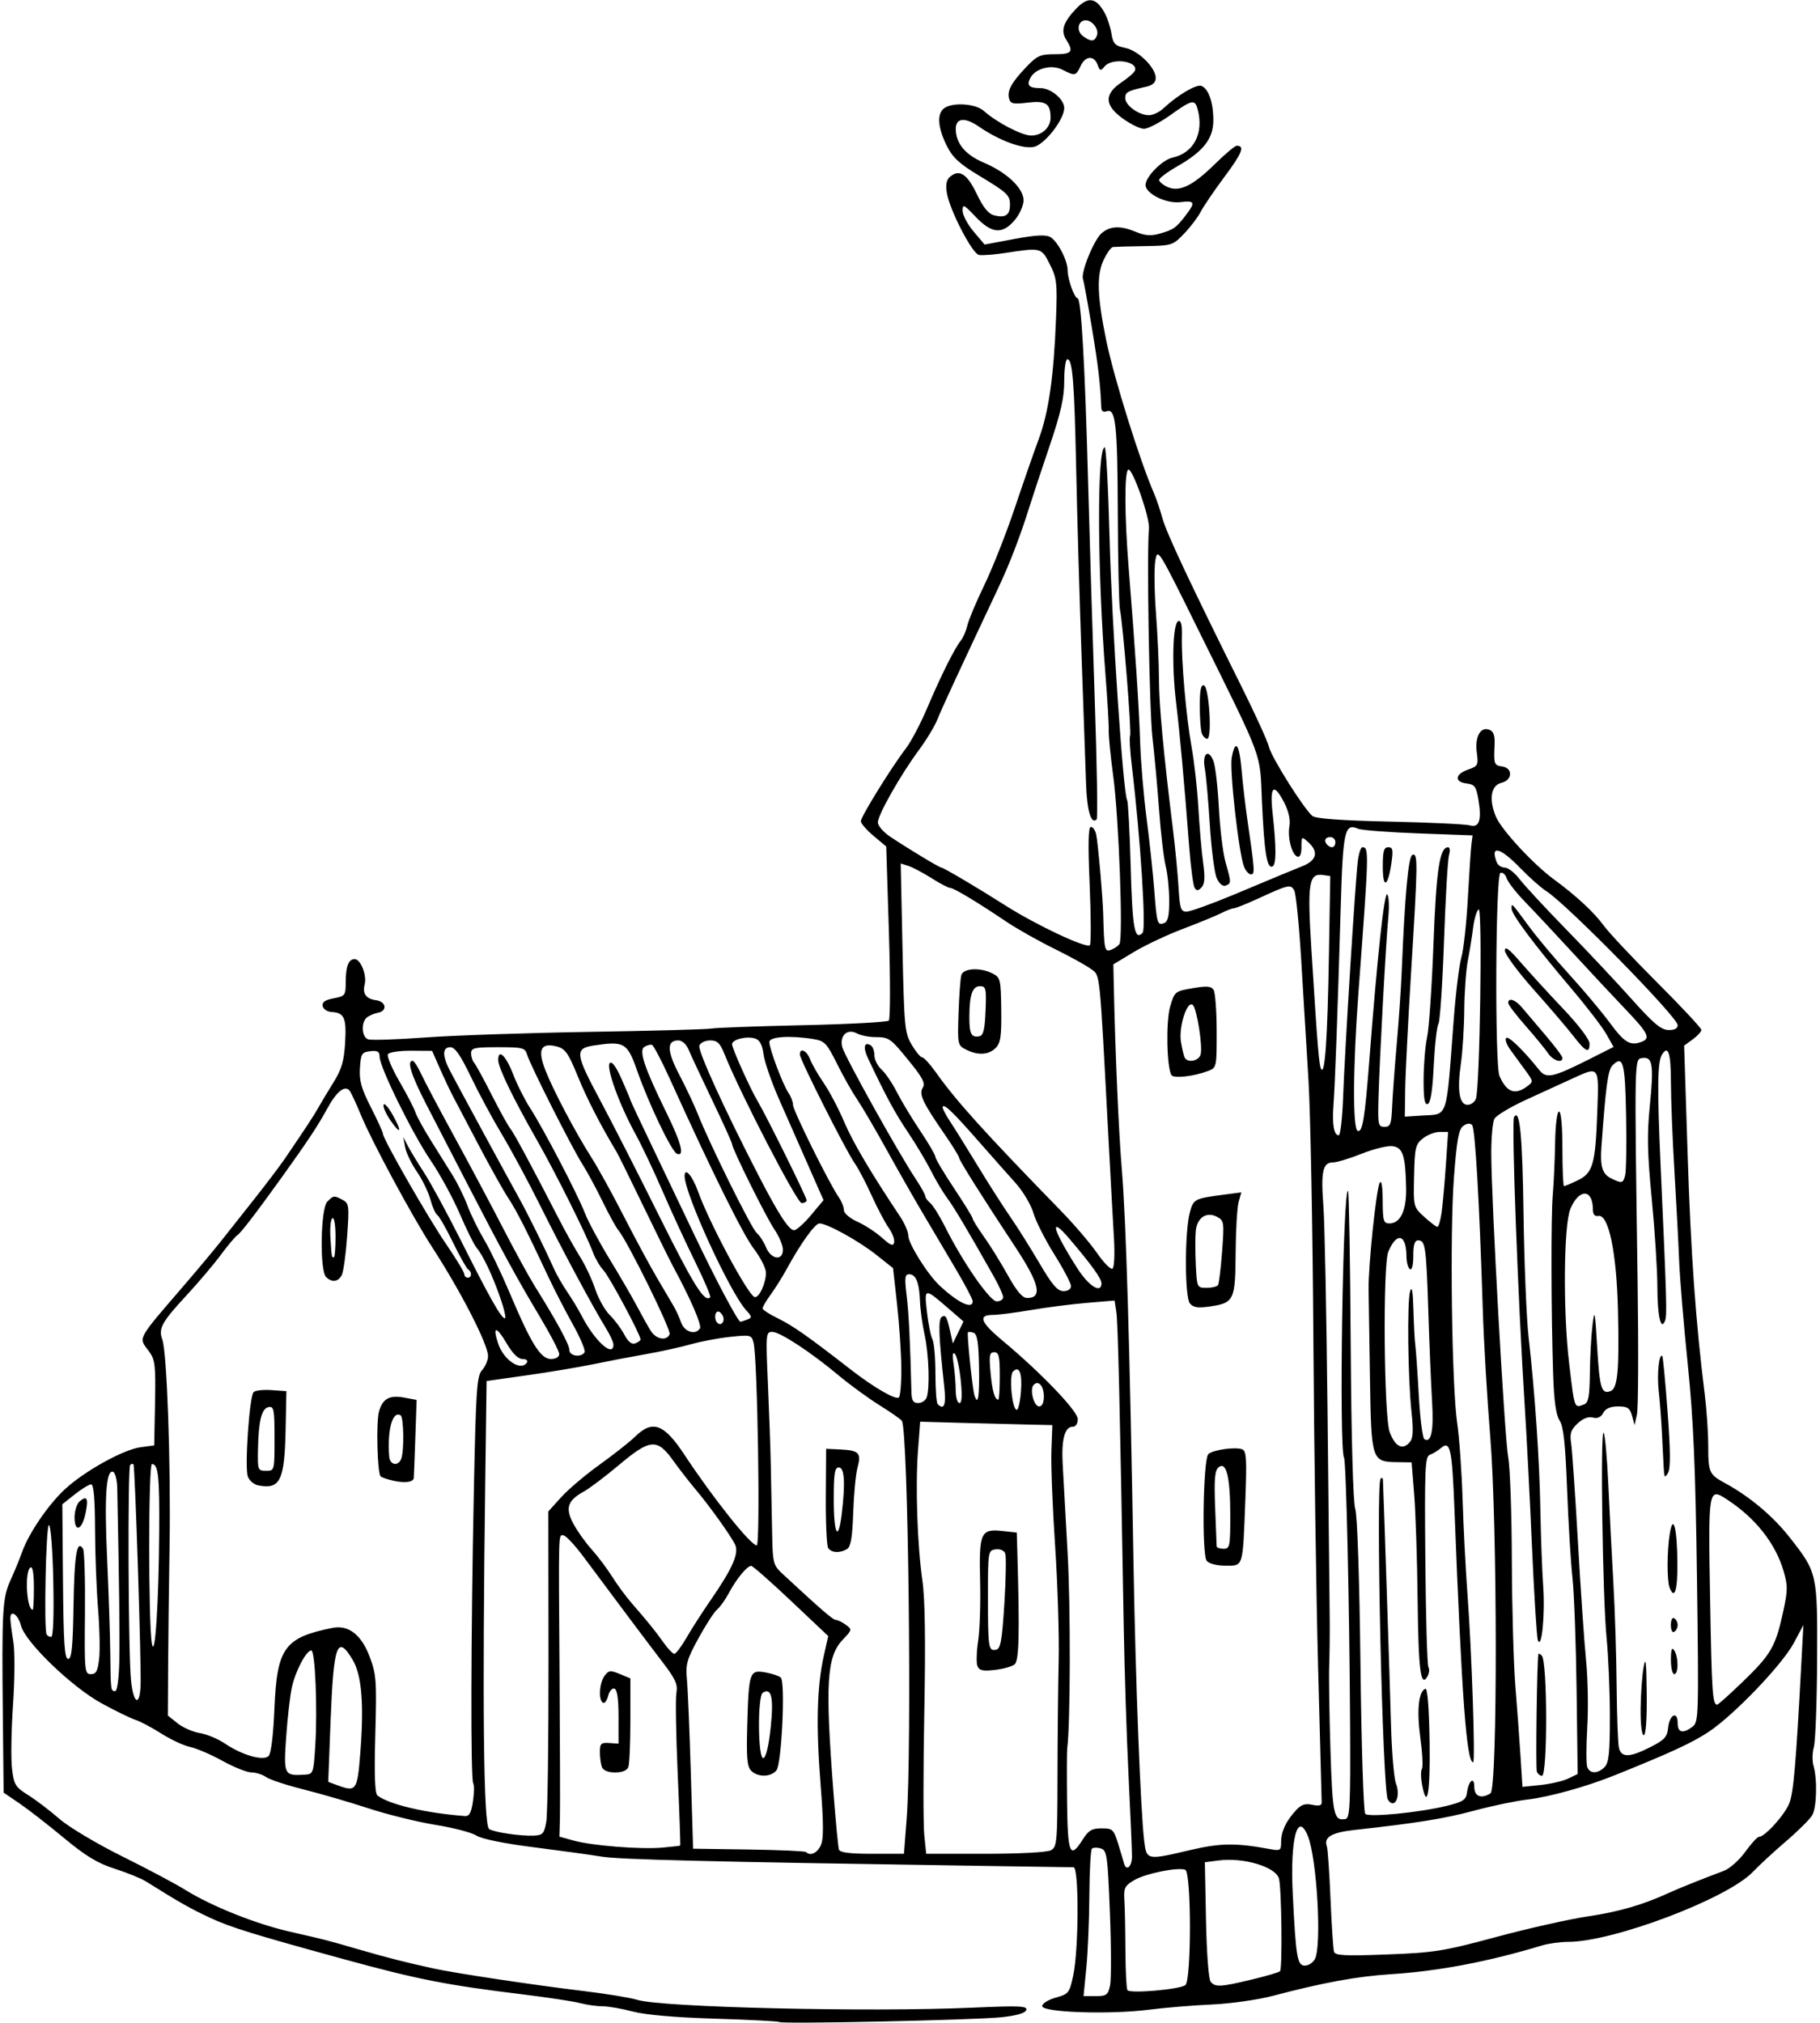 <?xml version="1.0" encoding="UTF-8" standalone="no"?>
<!-- Created with Inkscape (http://www.inkscape.org/) -->

<svg
   xmlns:dc="http://purl.org/dc/elements/1.1/"
   xmlns:cc="http://creativecommons.org/ns#"
   xmlns:rdf="http://www.w3.org/1999/02/22-rdf-syntax-ns#"
   xmlns:svg="http://www.w3.org/2000/svg"
   xmlns="http://www.w3.org/2000/svg"
   xmlns:sodipodi="http://sodipodi.sourceforge.net/DTD/sodipodi-0.dtd"
   xmlns:inkscape="http://www.inkscape.org/namespaces/inkscape"
   id="svg6100"
   version="1.1"
   inkscape:version="0.91 r13725"
   width="503.438"
   height="559.688"
   viewBox="0 0 503.438 559.688"
   sodipodi:docname="Church9.svg">
  <defs
     id="defs6104" />
  <sodipodi:namedview
     pagecolor="#ffffff"
     bordercolor="#666666"
     borderopacity="1"
     objecttolerance="10"
     gridtolerance="10"
     guidetolerance="10"
     inkscape:pageopacity="0"
     inkscape:pageshadow="2"
     inkscape:window-width="1600"
     inkscape:window-height="837"
     id="namedview6102"
     showgrid="false"
     inkscape:zoom="1.1975883"
     inkscape:cx="251.66634"
     inkscape:cy="279.89643"
     inkscape:window-x="-8"
     inkscape:window-y="-8"
     inkscape:window-maximized="1"
     inkscape:current-layer="svg6100" />
  <path
     style="fill:#000000"
     d="m 215.572,559.35 c -0.229,-0.214 -8.221,-0.628 -17.76,-0.921 -11.054,-0.339 -19.315,-1.057 -22.78,-1.981 C 172.042,555.652 168.294,555 166.704,555 c -1.591,0 -4.418,-0.4 -6.282,-0.89 -1.865,-0.489 -9.085,-1.584 -16.046,-2.432 -20.84,-2.539 -28.961,-4.139 -49.219,-9.695 -25.182,-6.906 -31.308,-8.802 -37.031,-11.457 -5.379,-2.496 -8.48,-4.255 -17.812,-10.103 -1.289,-0.808 -5.144,-2.369 -8.568,-3.469 -4.768,-1.532 -8.057,-3.524 -14.062,-8.517 -4.311,-3.584 -9.828,-7.873 -12.259,-9.531 L 1.003,495.892 0.792,475.524 C 0.48,445.283 0.657,442.075 2.919,437.11 c 1.087,-2.386 2.514,-5.863 3.172,-7.726 1.836,-5.204 7.289,-13.203 11.895,-17.449 5.444,-5.018 16.15,-10.954 20.899,-11.588 l 3.772,-0.504 0.225,-11.719 c 0.201,-10.435 0.021,-11.997 -1.641,-14.259 -2.99,-4.07 -3.724,-2.713 10.288,-19.022 3.544,-4.125 7.943,-9.398 9.776,-11.719 1.833,-2.32 5.981,-7.567 9.217,-11.66 3.236,-4.093 6.939,-8.989 8.228,-10.881 5.949,-8.732 8.001,-11.861 9.34,-14.237 0.793,-1.408 2.692,-4.572 4.22,-7.031 2.19,-3.526 2.858,-5.827 3.157,-10.877 0.406,-6.855 -0.236,-8.307 -3.751,-8.485 -1.189,-0.06 -2.291,-0.796 -2.453,-1.637 -0.211,-1.097 0.645,-1.704 3.034,-2.152 3.132,-0.588 3.328,-0.838 3.328,-4.255 0,-4.557 0.763,-6.597 2.467,-6.597 1.662,0 3.424,4.438 2.78,7.002 -0.649,2.587 0.373,3.992 3.19,4.387 2.797,0.392 3.145,2.967 0.469,3.464 -1.031,0.191 -2.402,0.776 -3.047,1.3 -1.653,1.342 -1.458,5.358 0.293,6.03 0.805,0.309 7.872,0.089 15.703,-0.488 7.831,-0.578 28.371,-1.28 45.645,-1.561 17.273,-0.281 32.461,-0.698 33.75,-0.926 1.289,-0.228 12.665,-0.642 25.281,-0.92 12.615,-0.278 23.282,-0.85 23.703,-1.271 0.421,-0.421 0.432,-11.429 0.024,-24.462 l -0.742,-23.696 -3.508,-2.945 c -1.929,-1.62 -3.508,-3.446 -3.508,-4.058 5e-5,-1.252 8.462,-14.93 12.441,-20.109 1.429,-1.86 4.094,-6.916 5.923,-11.236 3.721,-8.789 7.579,-16.518 9.302,-18.636 0.629,-0.773 1.442,-2.672 1.805,-4.219 0.364,-1.547 2.496,-6.609 4.738,-11.25 2.242,-4.641 5.99,-14.133 8.328,-21.094 2.338,-6.961 5.348,-15.609 6.687,-19.219 2.724,-7.341 4.145,-17.278 4.759,-33.281 0.376,-9.801 0.221,-11.165 -1.708,-15 -2.347,-4.668 -2.33,-4.664 -12.434,-3.135 -3.094,0.468 -6.328,0.708 -7.188,0.533 -1.865,-0.38 -8.101,-12.436 -8.864,-17.138 -0.383,-2.36 -0.119,-3.663 0.915,-4.522 2.568,-2.131 4.704,-0.74 7.356,4.793 1.834,3.825 3.231,5.523 4.886,5.938 3.014,0.756 4.3,-0.109 4.3,-2.894 0,-2.749 -0.629,-3.337 -8.906,-8.336 -5.16,-3.116 -7.001,-4.851 -8.617,-8.117 -2.402,-4.856 -2.708,-8.63 -0.827,-10.191 2.217,-1.84 8.818,-1.459 11.14,0.642 3.456,3.129 10.521,6.801 13.085,6.801 2.969,0 5.38,-2.244 5.361,-4.989 -0.027,-3.882 -1.312,-4.712 -6.362,-4.114 -3.997,0.473 -4.749,0.307 -5.125,-1.132 -0.571,-2.182 0.647,-4.41 4.782,-8.75 C 286.868,15.407 287.776,15 291.753,15 c 4.764,0 5.299,-0.675 3.182,-4.017 -1.555,-2.455 -0.859,-4.73 2.57,-8.405 3.435,-3.681 5.739,-3.35 8.154,1.172 0.688,1.289 1.494,3.804 1.791,5.589 0.465,2.796 0.991,3.337 3.797,3.911 3.656,0.748 8.441,5.458 8.441,8.31 0,1.246 -0.835,2.028 -2.578,2.416 -5.244,1.167 -5.859,1.5 -5.859,3.167 0,2.004 3.787,4.732 6.569,4.732 1.071,0 2.843,-0.835 3.939,-1.856 4.027,-3.752 9.166,-6.788 10.575,-6.247 1.967,0.755 3.292,4.579 3.292,9.498 0,5.093 -2.731,8.598 -9.893,12.695 -2.809,1.607 -5.107,3.322 -5.107,3.811 0,0.489 1.036,1.361 2.302,1.937 3.294,1.501 6.988,-0.285 13.169,-6.368 2.813,-2.768 5.521,-5.034 6.017,-5.034 2.28,0 1.477,2.047 -3.336,8.505 -2.855,3.83 -5.848,8.23 -6.65,9.776 -0.803,1.547 -2.888,4.289 -4.634,6.094 -3.094,3.198 -3.37,3.284 -10.88,3.404 -4.238,0.068 -8.169,0.173 -8.735,0.234 -0.566,0.061 -1.785,1.787 -2.709,3.835 -1.861,4.128 -1.636,10.029 0.842,22.058 2.143,10.401 9.246,33.144 13.175,42.188 0.672,1.547 1.737,4.695 2.366,6.996 1.101,4.027 7.721,18.109 22.055,46.91 3.721,7.477 7.063,14.839 7.426,16.361 0.686,2.873 9.643,17.101 11.992,19.05 0.901,0.747 7.921,1.258 21.423,1.558 11.046,0.246 20.992,0.715 22.103,1.043 2.611,0.771 3.36,-1.435 2.403,-7.08 -0.624,-3.678 -1.039,-4.252 -3.272,-4.511 -3.452,-0.4 -3.237,-2.564 0.38,-3.825 2.761,-0.962 2.907,-1.246 2.439,-4.731 -0.582,-4.34 1.014,-7.243 3.466,-6.302 1.176,0.451 1.57,1.573 1.451,4.137 -0.249,5.383 -0.134,5.709 2.128,6.03 2.999,0.426 2.824,3.798 -0.234,4.513 -2.91,0.68 -3.542,4.622 -1.507,9.397 1.56,3.66 10.329,13.132 16.039,17.323 6.193,4.547 11.102,9.104 13.803,12.816 1.404,1.929 8.049,9.004 14.766,15.721 6.717,6.717 12.213,12.607 12.213,13.09 0,0.482 -1.074,1.659 -2.386,2.615 l -2.386,1.738 0.962,29.98 c 0.881,27.459 2.259,46.791 4.745,66.543 0.519,4.125 0.95,10.453 0.957,14.062 0.015,7.544 0.239,8.045 4.672,10.455 6.787,3.69 13.204,9.081 17.859,15.005 7.666,9.754 7.71,9.956 7.588,34.071 -0.059,11.602 -0.462,22.359 -0.896,23.906 -0.434,1.547 -0.482,3.867 -0.107,5.156 1.092,3.757 0.9,11.547 -0.337,13.7 -0.626,1.09 -3.881,4.331 -7.232,7.203 -3.352,2.872 -7.484,6.685 -9.182,8.474 -7.028,7.398 -38.635,19.373 -51.134,19.373 -2.153,0 -5.389,0.445 -7.19,0.988 -14.955,4.511 -28.536,7.096 -41.787,7.954 -9.461,0.613 -18.69,2.304 -32.738,6.001 -4.14,1.089 -11.7,2.158 -16.875,2.386 -5.156,0.227 -12.961,0.872 -17.344,1.435 -10.868,1.394 -29.531,0.763 -29.531,-0.999 0,-0.716 1.683,-1.767 3.75,-2.342 3.567,-0.993 3.803,-1.291 4.831,-6.124 1.551,-7.283 1.619,-29.92 0.09,-29.937 -0.645,-0.008 -12.141,-0.18 -25.547,-0.384 -76.21,-1.159 -99.949,-1.739 -105,-2.563 -3.094,-0.505 -11.632,-1.681 -18.975,-2.614 -8.12,-1.032 -14.253,-2.289 -15.656,-3.208 -1.269,-0.831 -6.356,-2.163 -11.306,-2.959 -4.95,-0.796 -13.303,-2.857 -18.563,-4.579 -5.26,-1.722 -13.36,-4.08 -18.001,-5.239 -4.641,-1.16 -9.27,-2.689 -10.287,-3.399 -1.017,-0.71 -2.847,-1.29 -4.066,-1.29 -1.219,0 -4.817,-1.435 -7.995,-3.189 -3.178,-1.754 -7.216,-3.49 -8.974,-3.857 -1.758,-0.368 -5.344,-2.038 -7.969,-3.712 C 41.991,477.88 38.789,476.18 37.5,475.777 36.211,475.373 31.992,473.317 28.125,471.206 19.905,466.721 6.999,454.29 5.814,449.717 c -0.824,-3.182 -3.034,-4.61 -2.946,-1.905 0.031,0.945 0.405,3.828 0.833,6.406 0.428,2.58 0.385,10.377 -0.096,17.344 -0.48,6.961 -0.612,14.886 -0.292,17.612 0.533,4.554 0.897,5.154 4.493,7.413 2.152,1.352 6.022,4.297 8.6,6.544 2.606,2.272 10.307,6.874 17.344,10.365 6.961,3.454 14.83,7.634 17.487,9.29 7.255,4.521 19.455,9.401 28.919,11.567 10.508,2.405 9.676,2.19 19.219,4.954 8.008,2.319 12.814,3.542 20.625,5.248 6.019,1.315 27.514,4.545 41.25,6.199 6.445,0.776 13.195,1.881 15,2.454 6.583,2.093 64.095,3.441 92.706,2.173 13.009,-0.577 15.295,-0.479 14.926,0.64 -0.287,0.869 -2.654,1.557 -6.925,2.012 -7.282,0.775 -60.737,1.921 -61.385,1.316 z m 91.482,-10.08 c 0.352,-1.605 0.335,-10.663 -0.038,-20.129 -0.629,-15.936 -0.815,-17.255 -2.512,-17.793 -1.008,-0.32 -2.117,-0.296 -2.465,0.053 -0.348,0.349 -0.667,6.188 -0.709,12.976 -0.042,6.788 -0.421,15.822 -0.842,20.076 l -0.765,7.734 3.346,0 c 2.982,0 3.415,-0.317 3.986,-2.917 z m 20.836,-0.134 c 1.701,-1.347 1.672,-31.243 -0.03,-31.897 -2.054,-0.788 -10.976,1.02 -14.102,2.857 -2.632,1.547 -2.95,2.177 -2.743,5.436 0.129,2.027 0.259,8.301 0.289,13.941 0.03,5.64 0.275,10.612 0.544,11.048 0.635,1.027 14.509,-0.171 16.042,-1.386 z m 18.317,-1.523 c 4.016,-0.961 7.554,-2 7.862,-2.308 0.684,-0.684 0.445,-22.703 -0.278,-25.583 -0.822,-3.277 -9.765,-5.976 -16.761,-5.058 l -3.75,0.492 0.314,15.938 c 0.18,9.136 0.729,16.438 1.287,17.109 1.287,1.551 2.681,1.479 11.325,-0.59 z m 17.509,-5.676 c 1.954,-3.651 0.565,-27.913 -1.95,-34.046 -2.88,-7.025 -4.924,0.809 -4.173,15.993 0.873,17.66 1.247,19.866 3.368,19.866 0.982,0 2.221,-0.816 2.755,-1.813 z m 50.189,-6.115 c 8.766,-2.363 20.156,-4.924 25.312,-5.689 8.622,-1.28 15.266,-3.211 22.5,-6.539 2.677,-1.232 8.733,-3.659 15.124,-6.063 1.615,-0.607 4.278,-2.972 5.918,-5.255 1.639,-2.283 3.346,-4.151 3.793,-4.151 1.663,0 7.243,-6.207 8.427,-9.375 1.15,-3.077 1.805,-10.698 3.261,-37.969 l 0.601,-11.25 -2.624,4.931 c -3.227,6.064 -16.744,20.15 -23.718,24.718 -4.603,3.015 -10.458,5.714 -25.781,11.886 -7.916,3.188 -18.134,6.032 -24.21,6.739 -3.184,0.37 -9.827,1.757 -14.76,3.082 -8.231,2.21 -15.722,3.418 -33.082,5.334 -6.35,0.701 -8.561,2.012 -7.636,4.53 0.246,0.671 0.699,7.21 1.006,14.531 0.307,7.321 0.744,13.899 0.971,14.617 0.339,1.073 2.962,1.209 14.687,0.762 13.097,-0.498 15.59,-0.898 30.212,-4.84 z M 313.124,513.516 c -7.7e-4,-1.676 -0.429,-11.695 -0.951,-22.266 -0.523,-10.57 -1.122,-29.133 -1.331,-41.25 -1.054,-60.927 -1.6,-84.191 -2.044,-87.069 l -0.488,-3.162 -7.67,0.645 c -4.219,0.355 -11.206,1.25 -15.527,1.99 -4.321,0.74 -9.068,1.345 -10.547,1.345 -4.103,0 -3.314,2.065 2.701,7.072 10.591,8.817 20.859,19.516 20.859,21.735 0,1.288 -0.568,2.13 -1.436,2.13 -2.173,0 -3.116,3.549 -2.739,10.312 0.187,3.352 0.807,14.531 1.378,24.844 0.836,15.088 0.761,47.128 -0.127,53.906 -0.101,0.773 -0.118,7.418 -0.036,14.766 0.16,14.447 0.807,15.964 4.386,10.276 1.541,-2.449 2.502,-3.011 5.156,-3.011 3.047,0 3.348,0.278 4.574,4.219 0.721,2.32 1.446,4.746 1.611,5.391 0.617,2.414 2.233,1.056 2.232,-1.875 z m 16.217,-1.756 c 8.283,-1.945 12.57,-1.991 21.987,-0.239 2.82,0.525 3.047,0.38 3.047,-1.945 0,-2.913 1.305,-5.725 4.061,-8.749 1.49,-1.635 2.571,-2.005 4.57,-1.566 1.848,0.406 2.61,0.208 2.59,-0.671 -0.016,-0.686 -0.462,-17.489 -0.991,-37.34 -0.529,-19.852 -1.118,-60.773 -1.309,-90.938 -0.191,-30.164 -0.799,-62.332 -1.352,-71.484 -0.553,-9.152 -1.473,-24.34 -2.043,-33.75 -0.571,-9.41 -1.421,-17.832 -1.889,-18.715 -0.963,-1.815 -1.5,-1.697 -9.967,2.193 -3.224,1.481 -6.248,2.694 -6.721,2.694 -0.472,0 -2.053,0.606 -3.513,1.347 -1.46,0.741 -6.24,2.706 -10.623,4.366 -4.383,1.66 -10.5,4.547 -13.594,6.416 l -5.625,3.398 0.116,5.596 c 0.378,18.28 1.362,40.9 2.221,51.064 1.176,13.902 2.19,48.118 3.239,109.219 0.551,32.132 1.953,68.411 2.961,76.641 0.651,5.31 0.681,5.316 12.835,2.462 z m 4.454,-79.987 c -1.401,-1.689 -0.999,-28.075 0.45,-29.52 1.172,-1.169 7.468,-2.063 9.374,-1.332 1.16,0.445 1.295,2.703 0.852,14.257 -0.716,18.635 -0.506,17.947 -5.467,17.947 -2.416,0 -4.545,-0.553 -5.208,-1.352 z m 6.518,-12.649 c 0,-10.524 -1.096,-14.999 -3.238,-13.222 -1.046,0.868 -1.25,3.254 -0.948,11.118 0.211,5.507 0.396,10.328 0.41,10.715 0.014,0.387 0.869,0.703 1.901,0.703 1.749,0 1.875,-0.625 1.875,-9.314 z m -11.163,-58.55 c -1.463,-1.763 -1.484,-19.759 -0.03,-25.159 1.01,-3.749 1.251,-3.873 9.673,-4.97 l 4.574,-0.595 -0.747,2.654 c -0.411,1.46 -0.782,7.805 -0.824,14.101 -0.087,13.104 -0.44,13.833 -7.161,14.81 -3.281,0.477 -4.554,0.282 -5.484,-0.839 z m 7.78,-5.097 c 0.263,-0.425 0.767,-4.599 1.12,-9.274 0.608,-8.054 0.536,-8.557 -1.36,-9.572 -2.932,-1.569 -5.566,0.172 -5.927,3.918 -0.162,1.675 -0.154,5.893 0.018,9.374 0.308,6.264 0.338,6.328 2.992,6.328 1.474,0 2.895,-0.348 3.158,-0.773 z m -12.89,-58.073 c -1.312,-2.123 -1.551,-14.882 -0.356,-18.966 1.21,-4.133 1.336,-4.236 6.208,-5.068 3.946,-0.674 5.145,-0.577 5.808,0.469 0.459,0.725 0.841,5.864 0.849,11.42 0.014,9.98 -0.015,10.112 -2.384,11.013 -3.951,1.502 -9.511,2.124 -10.124,1.132 z m 8.073,-5.711 c 0.593,-2.266 -1.016,-12.528 -2.14,-13.655 -1.524,-1.527 -3.974,5.954 -3.31,10.106 0.326,2.04 0.814,4.066 1.083,4.502 0.905,1.465 3.906,0.81 4.367,-0.953 z M 227.048,510.464 c 0.806,-1.768 0.784,-5.998 -0.085,-17.109 -1.259,-16.089 -0.981,-26.84 0.916,-35.314 l 1.222,-5.459 -10.253,-9.685 c -5.639,-5.327 -10.607,-9.704 -11.04,-9.728 -1.101,-0.06 -4.079,3.554 -6.197,7.52 -0.982,1.839 -2.447,3.893 -3.256,4.564 -0.809,0.671 -3.118,4.229 -5.132,7.906 -3.225,5.889 -3.608,7.244 -3.215,11.373 0.246,2.578 0.731,14.18 1.079,25.781 l 0.633,21.094 15.38,0.224 c 8.459,0.123 15.596,0.439 15.859,0.703 1.172,1.172 3.107,0.287 4.09,-1.869 z m -19.26,-20.623 c -1.139,-1.139 -1.346,-3.607 -1.081,-12.891 0.413,-14.445 0.649,-15.112 5.065,-14.301 1.862,0.342 3.753,0.978 4.203,1.414 1.315,1.273 0.25,23.928 -1.207,25.684 -1.57,1.892 -5.134,1.94 -6.98,0.094 z m 5.406,-12.063 c 0.85,-8.179 0.204,-11.017 -2.174,-9.548 -1.53,0.946 -1.381,18.606 0.153,18.105 0.725,-0.237 1.496,-3.499 2.021,-8.557 z m 37.594,25.425 c 1.496,-19.35 0.438,-107.584 -1.32,-110.154 -0.308,-0.451 -3.092,-2.397 -6.186,-4.325 -3.094,-1.928 -8.156,-5.62 -11.25,-8.205 -7.836,-6.547 -16.279,-12.081 -18.434,-12.081 -1.742,0 -1.789,0.568 -1.184,14.297 0.347,7.863 0.703,17.883 0.791,22.266 0.088,4.383 0.247,12.445 0.353,17.915 0.192,9.919 0.201,9.954 3.239,12.768 10.676,9.888 13.641,12.442 14.443,12.442 0.496,0 1.721,0.601 2.722,1.337 1.772,1.302 1.75,1.409 -0.833,4.114 -4.468,4.677 -4.916,12.057 -2.574,42.362 0.618,7.992 1.295,15.059 1.505,15.703 0.269,0.827 2.97,1.172 9.183,1.172 l 8.802,0 z m -21.717,-75 c -0.4,-0.645 -0.687,-7.078 -0.638,-14.297 l 0.09,-13.125 4.009,0.192 c 5.08,0.243 5.764,0.974 4.671,4.993 -0.487,1.789 -1.023,7.392 -1.191,12.451 -0.226,6.788 -0.664,9.425 -1.674,10.064 -1.94,1.227 -4.413,1.097 -5.267,-0.278 z m 3.76,-9.375 c 1.033,-8.6 0.767,-12.891 -0.799,-12.891 -1.151,0 -1.406,1.615 -1.406,8.906 0,9.649 1.253,11.913 2.205,3.984 z m 57.849,93.018 c 1.692,-0.906 1.808,-2.192 1.839,-20.391 0.018,-10.683 0.164,-25.119 0.325,-32.08 0.16,-6.961 -0.287,-21.305 -0.994,-31.875 -0.707,-10.57 -1.166,-22.383 -1.02,-26.25 l 0.265,-7.031 -6.562,-0.14 c -3.609,-0.077 -11.836,-0.288 -18.281,-0.469 l -11.719,-0.329 -0.602,7.969 c -0.745,9.864 -0.19,26.165 1.227,36.047 0.721,5.028 0.89,16.833 0.519,36.278 -0.302,15.854 -0.308,31.168 -0.013,34.031 l 0.537,5.206 16.337,0 c 9.426,0 17.101,-0.409 18.143,-0.967 z m -20.316,-51.002 c -0.334,-0.871 -0.241,-3.984 0.208,-6.917 0.448,-2.933 0.691,-10.396 0.539,-16.583 -0.329,-13.373 0.165,-14.481 6.156,-13.83 l 3.984,0.433 0.155,5.292 c 0.664,22.683 0.485,30.153 -0.746,31.175 -0.707,0.586 -3.175,1.279 -5.486,1.54 -3.363,0.379 -4.323,0.157 -4.809,-1.11 z m 7.455,-17.224 c 0.433,-6.85 0.54,-13.098 0.239,-13.884 -0.323,-0.843 -1.416,-1.307 -2.662,-1.13 -2.074,0.294 -2.114,0.538 -2.114,12.956 0,14.365 0.126,15.202 2.227,14.802 1.266,-0.241 1.656,-2.394 2.31,-12.745 z m -89.666,66.924 c 0.101,-0.072 -0.209,-8.978 -0.689,-19.791 -0.48,-10.813 -0.642,-20.925 -0.361,-22.472 0.421,-2.316 -0.249,-3.806 -3.797,-8.438 -4.028,-5.259 -11.808,-15.629 -21.947,-29.254 -2.381,-3.199 -4.856,-5.836 -5.5,-5.859 -1.425,-0.052 -1.361,-2.393 -1.077,39.332 0.128,18.82 0.172,36.421 0.097,39.112 l -0.136,4.893 3.956,1.095 c 5.126,1.419 18.594,2.48 24.581,1.937 2.578,-0.234 4.77,-0.484 4.871,-0.556 z m -21.646,-21.715 c -0.313,-0.816 -0.569,-2.688 -0.569,-4.161 0,-2.339 0.326,-2.656 2.578,-2.501 l 2.578,0.176 0,-7.422 c 0,-4.984 -0.374,-7.546 -1.137,-7.801 -0.626,-0.208 -1.409,0.703 -1.741,2.025 -0.332,1.322 -0.98,2.171 -1.441,1.886 -1.277,-0.789 -0.998,-5.454 0.443,-7.425 1.14,-1.559 1.603,-1.618 4.219,-0.534 l 2.938,1.217 0,11.528 c 0,6.341 -0.256,12.196 -0.569,13.011 -0.359,0.936 -1.705,1.483 -3.65,1.483 -1.944,0 -3.291,-0.547 -3.65,-1.483 z m -15.395,15.077 c 0.366,-2.062 0.642,-22.212 0.614,-44.776 l -0.05,-41.026 3.556,-3.936 c 1.956,-2.165 6.747,-6.223 10.647,-9.019 3.9,-2.796 8.331,-6.294 9.847,-7.773 4.797,-4.681 7.953,-3.513 13.585,5.027 7.946,12.049 18.349,25.096 20.011,25.096 1.043,0 0.227,-51.909 -0.882,-56.11 -0.557,-2.109 -0.837,-2.177 -6.476,-1.573 -3.242,0.347 -8.139,1.272 -10.881,2.054 -2.743,0.783 -8.362,2.015 -12.487,2.739 -4.125,0.724 -10.664,1.975 -14.531,2.78 -3.867,0.805 -12.08,2.179 -18.25,3.052 l -11.218,1.588 -0.356,26.719 c -0.844,63.37 -0.486,96.257 1.06,97.226 1.44,0.903 8.764,1.976 12.347,1.81 2.501,-0.116 2.873,-0.532 3.466,-3.88 z m 222.341,-26.735 c -0.181,-33.09 -1.087,-72.998 -1.679,-73.956 -1.424,-2.304 -0.316,-75.194 1.121,-73.757 0.248,0.248 0.577,19.448 0.73,42.665 0.171,25.89 0.657,43.399 1.256,45.28 0.582,1.825 1.166,19.351 1.444,43.29 0.258,22.225 0.849,40.606 1.32,41.078 1.016,1.016 15.139,-0.386 22.667,-2.25 4.352,-1.078 5.205,-1.639 5.47,-3.602 0.46,-3.409 2.03,-4.628 2.03,-1.575 0,2.607 1.933,3.358 4.48,1.742 1.972,-1.251 1.925,-74.135 -0.063,-98.585 -0.859,-10.57 -1.782,-26.18 -2.051,-34.688 -0.973,-30.829 -2.128,-50.761 -2.992,-51.625 -0.551,-0.551 -1.471,-0.441 -2.453,0.293 -1.243,0.93 -1.777,3.911 -2.56,14.3 -1.163,15.426 -0.591,57.872 0.916,67.969 0.577,3.867 1.247,13.359 1.488,21.094 0.241,7.734 0.85,19.547 1.353,26.25 1.163,15.504 2.204,46.406 1.564,46.406 -1.827,0 -3.145,-17.807 -5.17,-69.844 -0.662,-17.015 -1.161,-19.291 -3.746,-17.079 -0.851,0.729 -2.224,1.563 -3.052,1.854 -1.344,0.473 -1.478,3.587 -1.261,29.15 0.134,15.741 0.517,29.064 0.852,29.606 0.335,0.542 0.223,1.676 -0.249,2.52 -1.878,3.355 -2.514,-1.574 -2.736,-21.207 -0.126,-11.086 -0.551,-24.164 -0.946,-29.062 l -0.717,-8.906 -4.01,-0.059 c -7.036,-0.103 -7.155,-0.471 -7.506,-23.157 -0.169,-10.95 -0.341,-22.019 -0.383,-24.597 -0.104,-6.504 2.12,-27.82 3.082,-29.531 0.491,-0.874 0.801,0.987 0.819,4.922 0.025,5.632 0.229,6.328 1.85,6.328 3.064,0 4.752,-3.581 4.63,-9.818 -0.177,-9.018 -0.906,-11.23 -3.813,-11.566 -1.38,-0.16 -5.208,0.79 -8.507,2.109 -3.299,1.32 -6.886,2.4 -7.971,2.4 -2.766,0 -3.325,2.599 -2.59,12.045 0.347,4.461 0.861,30.049 1.143,56.861 0.281,26.812 0.55,52.336 0.598,56.719 0.048,4.383 -0.013,10.5 -0.134,13.594 -0.121,3.094 0.035,13.637 0.347,23.43 0.571,17.941 0.924,19.549 4.162,18.974 1.214,-0.216 1.387,-3.774 1.265,-26.014 z m 10.435,20.613 c -1.467,-2.374 -3.375,-87.36 -1.992,-88.743 0.332,-0.332 0.62,-0.217 0.641,0.256 0.264,6.111 1.934,56.829 2.22,67.422 0.209,7.734 0.829,15.219 1.378,16.632 1.437,3.697 -0.428,7.376 -2.248,4.432 z m 9.452,-4.206 c -0.34,-1.813 -0.347,-3.736 -0.015,-4.273 0.332,-0.537 0.131,-4.432 -0.447,-8.656 -1.031,-7.539 -0.47,-12.858 1.423,-13.489 0.567,-0.189 1.003,5.428 1.142,14.705 0.212,14.219 -0.69,19.244 -2.103,11.713 z m -262.52,4.77 c 0.342,-2.284 0.374,-4.554 0.071,-5.045 -0.728,-1.178 -0.643,-40.525 0.173,-80.472 0.585,-28.607 0.829,-32.205 2.295,-33.824 0.902,-0.996 1.641,-2.74 1.641,-3.876 0,-3.233 -7.526,-17.895 -15.466,-30.131 -5.504,-8.482 -16.696,-29.251 -19.702,-36.562 -1.378,-3.352 -2.818,-6.424 -3.199,-6.828 -1.368,-1.447 -3.626,0.456 -6.215,5.242 -2.459,4.544 -5.465,9.07 -12.888,19.399 -6.837,9.514 -10.98,14.897 -11.905,15.469 -0.538,0.333 -2.6,2.789 -4.581,5.459 -1.981,2.67 -6.296,7.759 -9.589,11.31 -6.703,7.229 -7.685,9.038 -6.557,12.069 1.282,3.444 2.37,34.35 2.005,56.944 -0.188,11.602 -0.37,26.939 -0.405,34.084 l -0.064,12.99 2.689,2.144 c 1.479,1.179 4.253,2.394 6.165,2.7 1.912,0.306 5.009,1.596 6.882,2.867 4.763,3.232 10.678,4.929 12.129,3.479 0.683,-0.683 1.305,-5.738 1.611,-13.095 0.699,-16.823 2.754,-19.68 16.077,-22.354 4.377,-0.878 7.959,1.879 10.226,7.874 1.89,4.996 2.011,6.624 1.603,21.564 -0.308,11.287 -0.125,16.398 0.606,16.948 3.32,2.497 13.234,4.822 24.194,5.675 1.183,0.092 1.74,-0.926 2.206,-4.029 z M 71.434,410.904 c -1.188,-0.232 -2.488,-1.339 -2.888,-2.46 -0.905,-2.533 0.443,-22.182 1.602,-23.341 0.466,-0.466 2.698,-0.716 4.96,-0.554 l 4.112,0.295 -0.214,10.611 c -0.285,14.132 -1.511,16.633 -7.571,15.449 z M 75.938,397.9 c 0,-8.028 -0.172,-8.942 -1.633,-8.66 -1.947,0.375 -2.791,3.751 -2.943,11.776 -0.107,5.655 -0.029,5.859 2.233,5.859 2.337,0 2.344,-0.027 2.344,-8.975 z m 32.999,11.737 c -1.702,-0.368 -3.346,-0.921 -3.653,-1.228 -0.91,-0.91 -1.274,-14.895 -0.464,-17.868 0.987,-3.626 2.899,-4.693 7.025,-3.919 l 3.4,0.638 -0.359,10.511 c -0.198,5.781 -0.393,10.782 -0.435,11.114 -0.14,1.118 -2.4,1.426 -5.514,0.753 z m 2.057,-6.12 c 0.833,-2.172 0.695,-11.454 -0.179,-11.994 -2.228,-1.377 -3.718,3.983 -3.161,11.367 0.182,2.413 2.488,2.846 3.34,0.626 z M 90.188,353.25 c -1.797,-1.797 -1.51,-18.981 0.348,-20.839 1.748,-1.748 1.863,-1.761 4.266,-0.475 1.738,0.93 1.821,1.62 1.222,10.078 -0.354,4.994 -1.025,9.818 -1.491,10.72 -0.986,1.908 -2.744,2.116 -4.345,0.516 z m 2.625,-11.118 c 0,-3.237 -0.373,-5.45 -0.866,-5.145 -0.477,0.295 -0.721,2.745 -0.543,5.446 0.371,5.635 0.326,5.379 0.941,5.379 0.258,0 0.469,-2.556 0.469,-5.68 z m 6.833,143.013 c 1.082,-13.698 0.429,-21.77 -2.104,-26.005 -4.248,-7.104 -5.273,-4.283 -6.091,16.772 l -0.661,17.007 2.652,0.977 c 5.069,1.868 5.403,1.397 6.204,-8.751 z m 334.138,6.859 2.622,-1.265 -0.303,-23.417 c -0.167,-12.879 -0.68,-26.792 -1.141,-30.917 -0.461,-4.125 -1.127,-15.094 -1.48,-24.375 -0.483,-12.71 -0.996,-17.419 -2.076,-19.081 -1.003,-1.543 -1.538,-5.347 -1.779,-12.656 -0.571,-17.313 -0.627,-43.837 -0.104,-49.826 0.27,-3.094 0.558,-9.527 0.641,-14.297 0.087,-5.056 0.541,-8.672 1.088,-8.672 0.568,0 0.938,4.062 0.938,10.312 0,5.672 0.197,10.312 0.437,10.312 0.24,0 1.92,-0.707 3.732,-1.571 4.257,-2.03 4.953,-4.427 5.466,-18.819 0.467,-13.094 0.676,-12.822 -7.115,-9.262 -2.675,1.222 -8.372,3.833 -12.66,5.802 -4.288,1.969 -8.19,4.316 -8.672,5.216 -0.482,0.9 -0.876,5.145 -0.876,9.433 5.1e-4,12.769 3.687,78.928 4.694,84.236 0.512,2.7 0.963,15.504 1.002,28.453 0.039,12.949 0.478,28.606 0.975,34.794 0.497,6.188 1.142,14.996 1.433,19.574 l 0.529,8.324 5.014,-0.518 c 2.758,-0.285 6.194,-1.087 7.637,-1.782 z m -8.679,-1.957 c -0.356,-0.927 0.04,-30.559 0.434,-32.501 0.047,-0.232 0.474,-0.021 0.949,0.469 1.565,1.614 1.607,33.234 0.045,33.234 -0.532,0 -1.174,-0.541 -1.428,-1.202 z M 425.391,453.75 c -0.298,-0.773 -1.025,-12.375 -1.616,-25.781 -0.591,-13.406 -1.481,-30.703 -1.977,-38.438 -1.904,-29.657 -3.747,-79.276 -2.99,-80.501 1.586,-2.566 2.318,4.936 2.623,26.881 0.188,13.507 0.817,28.777 1.398,33.933 1.772,15.719 3.016,34.005 3.261,47.938 0.128,7.288 0.482,16.78 0.785,21.094 0.547,7.773 -0.433,17.599 -1.483,14.874 z M 87.212,482.812 c 0.636,-10.271 -0.035,-26.25 -1.101,-26.25 -1.397,0 -4.424,5.768 -5.389,10.271 -0.504,2.351 -1.211,8.554 -1.572,13.783 -0.718,10.418 -0.59,10.669 5.225,10.309 2.263,-0.14 2.361,-0.42 2.837,-8.114 z m 356.627,6.027 c 1.193,-1.193 1.473,-3.864 1.473,-14.026 0,-6.904 -0.409,-16.682 -0.909,-21.73 -1.101,-11.116 -1.774,-57.708 -0.819,-56.741 0.374,0.379 0.958,6.806 1.298,14.282 0.34,7.477 0.969,19.711 1.397,27.188 0.428,7.477 0.836,20.344 0.907,28.594 0.071,8.25 0.357,15.949 0.635,17.109 0.661,2.754 2.958,2.696 8.711,-0.22 3.881,-1.967 4.642,-2.794 4.891,-5.318 0.362,-3.674 2.639,-4.827 2.639,-1.337 0,2.689 1.438,3.048 4.11,1.025 1.697,-1.285 1.746,-2.908 1.235,-40.986 -0.414,-30.882 -0.979,-44.001 -2.555,-59.336 -1.113,-10.828 -2.183,-23.695 -2.377,-28.594 -0.194,-4.898 -0.783,-16.078 -1.308,-24.844 -0.525,-8.766 -0.96,-19.84 -0.968,-24.609 -0.012,-8.063 -0.757,-10.323 -2.483,-7.53 -1.258,2.035 -1.337,9.235 -0.343,31.202 1.652,36.53 1.778,40.883 1.219,42.341 -1.164,3.033 -2.127,-1.216 -2.141,-9.447 -0.007,-4.596 -0.706,-15.49 -1.55,-24.209 -1.228,-12.671 -1.338,-17.809 -0.55,-25.602 1.154,-11.411 0.798,-13.768 -2.021,-13.366 -2.28,0.325 -2.246,-1.267 -1.341,62.028 0.264,18.491 0.183,34.944 -0.18,36.562 l -0.661,2.943 -0.707,-2.578 c -0.593,-2.16 -1.218,-2.578 -3.854,-2.578 -2.138,0 -3.454,0.574 -4.105,1.79 -0.644,1.202 -1.593,1.625 -2.891,1.285 -1.242,-0.325 -2.749,0.262 -4.218,1.642 -1.865,1.752 -2.191,2.767 -1.771,5.512 0.283,1.85 1.127,14.122 1.875,27.271 0.748,13.148 1.763,27.914 2.256,32.812 0.492,4.898 0.642,13.203 0.332,18.454 -0.31,5.251 -0.31,10.208 9e-5,11.016 0.722,1.881 2.89,1.878 4.774,-0.006 z m 9.98,-16.105 c 0.038,-3.996 0.407,-9.164 0.82,-11.484 0.582,-3.272 0.777,-1.643 0.868,7.266 C 455.58,475.625 455.268,480 454.688,480 c -0.55,0 -0.909,-3.001 -0.868,-7.266 z m 8.382,-13.594 c 0.011,-2.918 0.258,-3.608 0.923,-2.578 1.196,1.851 1.196,6.562 0,6.562 -0.516,0 -0.931,-1.793 -0.923,-3.984 z m -0.014,-9.609 c 0,-1.398 0.404,-2.205 0.938,-1.875 0.516,0.319 0.938,1.162 0.938,1.875 0,0.713 -0.422,1.556 -0.938,1.875 -0.534,0.33 -0.938,-0.477 -0.938,-1.875 z m -0.368,-10.389 c -0.746,-1.943 -0.71,-10.194 0.064,-14.883 0.952,-5.762 2.035,-1.577 2.113,8.163 0.061,7.599 -0.809,10.285 -2.178,6.72 z m -1.619,-33.205 c -0.093,-1.805 -0.319,-6.234 -0.503,-9.844 -0.183,-3.609 -0.584,-8.793 -0.89,-11.519 -0.501,-4.462 0.124,-10.33 1.005,-9.448 0.191,0.191 0.852,7.152 1.469,15.469 0.809,10.912 0.838,15.61 0.104,16.873 -0.881,1.516 -1.04,1.311 -1.186,-1.531 z m 21.858,59.297 c 7.768,-7.49 9.054,-9.688 11.104,-18.984 1.375,-6.233 1.398,-7.553 0.209,-11.628 -2.234,-7.657 -7.747,-14.644 -15.63,-19.809 -5.187,-3.399 -5.237,-3.108 -4.704,27.34 0.458,26.127 0.676,29.41 1.953,29.41 0.278,0 3.458,-2.848 7.068,-6.328 z m -443.171,1.126 c 0.249,-5.22 -1.537,-60.808 -1.969,-61.283 -0.196,-0.215 -0.603,-0.143 -0.905,0.159 -0.728,0.728 -0.537,52.019 0.222,59.563 0.651,6.466 2.37,7.478 2.652,1.561 z m -5.889,-6.751 c 0.154,-6.821 -0.021,-21.581 -0.568,-47.968 -0.047,-2.277 -0.573,-4.303 -1.167,-4.501 -1.903,-0.635 -2.413,6.84 -1.634,23.948 0.415,9.113 0.805,20.788 0.867,25.944 0.13,10.773 0.131,10.781 1.38,10.781 0.539,0 1.016,-3.483 1.123,-8.203 z m -5.57,-0.78 c 0.266,-2.363 0.129,-8.585 -0.306,-13.828 -0.435,-5.243 -0.809,-15.122 -0.831,-21.954 -0.028,-8.426 -0.374,-12.422 -1.078,-12.422 -0.57,0 -2.598,1.237 -4.507,2.748 l -3.47,2.748 0.186,21.393 c 0.148,17.078 0.437,21.393 1.432,21.393 0.975,0 1.298,-3.254 1.484,-14.929 0.222,-13.936 0.955,-18.249 2.637,-15.528 0.378,0.612 0.615,8.664 0.525,17.894 -0.155,15.988 -0.077,16.781 1.64,16.781 1.446,0 1.898,-0.851 2.287,-4.296 z M 20.625,419.724 c 0,-1.785 0.643,-3.778 1.429,-4.43 2.03,-1.685 2.461,-0.794 1.605,3.324 -0.979,4.713 -3.034,5.462 -3.034,1.106 z m 23.421,3.983 C 44.149,408.399 43.783,405 42.03,405 c -0.998,0 -1.007,44.284 -0.009,49.688 0.853,4.623 1.891,-11.249 2.024,-30.98 z m 145.845,29.339 c 1.413,-2.449 4.406,-7.11 6.651,-10.357 6.173,-8.928 7.994,-13.127 6.738,-15.541 -1.452,-2.793 -7.107,-10.66 -10.865,-15.118 -1.739,-2.062 -4.523,-5.648 -6.187,-7.969 -4.454,-6.211 -6.357,-6.068 -14.914,1.12 -3.87,3.251 -8.314,6.608 -9.875,7.461 -4.448,2.429 -5.132,4.56 -2.842,8.855 1.072,2.011 3.358,5.223 5.08,7.138 1.722,1.915 4.261,5.29 5.643,7.5 1.382,2.21 3.822,5.525 5.424,7.366 4.582,5.268 6.526,7.674 8.848,10.949 1.188,1.676 2.513,3.047 2.945,3.047 0.432,0 1.941,-2.004 3.354,-4.453 z M 14.738,437.34 c -0.186,-8.75 -0.709,-15.468 -1.205,-15.463 -0.818,0.009 -1.428,28.641 -0.644,30.232 0.191,0.387 0.758,0.703 1.262,0.703 0.571,0 0.792,-5.812 0.587,-15.472 z M 9.375,439.163 c 0,-3.861 -0.349,-5.933 -0.938,-5.57 -1.674,1.035 -1.104,11.719 0.625,11.719 0.172,0 0.312,-2.767 0.312,-6.149 z m 380.635,-40.27 c 0.865,-1.043 0.983,-3.217 0.443,-8.203 -1.013,-9.354 -1.262,-30.633 -0.392,-33.494 0.49,-1.611 0.779,0.014 0.916,5.147 0.11,4.125 0.346,8.555 0.525,9.844 0.179,1.289 0.612,7.527 0.962,13.862 0.35,6.335 1.041,11.768 1.535,12.073 1.904,1.177 2.624,-2.355 2.133,-10.466 -0.281,-4.641 -0.747,-15.82 -1.036,-24.844 -0.574,-17.943 -0.823,-19.688 -2.816,-19.688 -0.969,0 -1.343,1.189 -1.343,4.274 0,2.611 -0.365,4.049 -0.938,3.695 -0.516,-0.319 -0.944,-1.926 -0.952,-3.571 -0.029,-6.137 -2.704,-6.807 -5.022,-1.258 -1.551,3.713 -1.222,45.696 0.392,49.941 1.545,4.065 3.622,5.062 5.592,2.688 z M 282.399,385.078 c 0.417,-5.227 -0.43,-7.422 -2.186,-5.666 -1.163,1.163 -0.242,10.588 1.035,10.588 0.417,0 0.936,-2.215 1.151,-4.922 z m -21.198,-1.406 c -1.556,-14.121 -1.719,-18.746 -0.684,-19.386 1.097,-0.678 1.404,-0.101 2.441,4.581 l 0.614,2.773 1.472,-3.039 1.472,-3.039 -4.027,-3.484 c -6.841,-5.919 -6.852,-5.918 -6.078,0.864 0.374,3.28 1.054,6.675 1.51,7.543 0.457,0.868 0.83,5.122 0.83,9.453 0,4.331 0.281,8.155 0.625,8.499 1.772,1.772 2.373,0.203 1.826,-4.766 z m 27.549,2.633 c 0,-2.893 -1.488,-4.585 -2.822,-3.208 -1.177,1.215 0.037,5.965 1.525,5.965 0.81,0 1.297,-1.035 1.297,-2.757 z m 149.455,2.188 c 1.183,-0.454 1.502,-2.206 1.576,-8.672 0.051,-4.457 0.378,-10.423 0.727,-13.259 0.569,-4.623 0.702,-4.001 1.288,6.021 0.67,11.456 1.198,13.2 3.709,12.237 1.98,-0.76 2.438,-5.81 2.042,-22.476 -0.378,-15.878 -2.58,-26.482 -5.394,-25.975 -1.044,0.188 -1.532,-0.404 -1.542,-1.875 -0.038,-5.684 -3.857,-5.738 -6.218,-0.088 -1.852,4.432 -2.059,28.219 -0.37,42.499 1.548,13.092 1.392,12.659 4.182,11.588 z m -181.899,-1.851 c 0.941,-2.452 0.643,-11.989 -0.543,-17.373 -0.612,-2.777 -1.187,-6.948 -1.278,-9.269 -0.204,-5.197 -1.121,-7.5 -2.987,-7.5 -1.202,0 -1.314,0.926 -0.714,5.859 0.609,5.003 0.984,12.547 1.33,26.719 0.057,2.338 0.487,3.047 1.849,3.047 0.976,0 2.031,-0.667 2.344,-1.483 z m 9.445,-4.845 c -0.357,-3.48 -1.078,-6.75 -1.603,-7.266 -0.647,-0.635 -0.767,0.273 -0.374,2.812 0.319,2.062 0.585,5.332 0.591,7.266 0.006,1.934 0.466,3.516 1.022,3.516 0.689,0 0.805,-2.023 0.364,-6.328 z m -16.437,-3.337 c -0.034,-4.223 -0.561,-12.176 -1.172,-17.672 l -1.11,-9.993 -4.688,-3.712 c -4.86,-3.849 -13.562,-8.645 -15.687,-8.645 -1.217,0 -5.216,5.583 -9.066,12.656 -1.123,2.062 -3.079,5.183 -4.347,6.936 -1.268,1.752 -2.306,3.507 -2.306,3.901 0,0.393 1.912,1.641 4.249,2.772 4.032,1.952 8.365,4.997 20.126,14.141 6.3,4.898 12.288,8.392 13.306,7.764 0.416,-0.257 0.729,-3.923 0.695,-8.147 z m 21.501,-0.262 c -0.117,-6.711 -0.488,-9.116 -1.464,-9.491 -0.719,-0.276 -1.44,-0.344 -1.603,-0.151 -0.345,0.408 1.243,15.724 1.81,17.46 0.985,3.013 1.401,0.425 1.257,-7.817 z m 5.748,2.427 c 0,-5.456 -0.259,-6.562 -1.536,-6.562 -1.308,0 -1.461,0.828 -1.032,5.561 0.469,5.168 1.151,7.564 2.155,7.564 0.227,0 0.413,-2.953 0.413,-6.562 z m -130.781,-3.75 c 0.319,-0.516 -0.249,-0.938 -1.262,-0.938 -1.196,0 -2.723,-1.505 -4.357,-4.292 -2.874,-4.905 -3.992,-4.901 -2.372,0.007 1.535,4.652 6.384,7.821 7.99,5.222 z m 8.906,-2.311 c 0,-0.755 -2.472,-5.501 -5.494,-10.547 -6.106,-10.196 -10.347,-17.973 -20.053,-36.773 -3.61,-6.992 -8.62,-16.695 -11.134,-21.563 -4.266,-8.261 -5.537,-12.277 -3.867,-12.22 0.387,0.013 1.437,1.619 2.334,3.567 0.897,1.949 5.074,9.848 9.282,17.554 4.209,7.706 10.26,19.073 13.447,25.261 3.188,6.188 7.113,13.359 8.724,15.938 6.102,9.767 9.572,16.171 9.572,17.668 0,1.678 3.253,2.175 4.201,0.641 0.309,-0.5 -1.153,-3.981 -3.248,-7.734 -2.095,-3.754 -5.094,-9.567 -6.665,-12.919 -6.249,-13.339 -8.844,-18.442 -11.203,-22.031 -1.356,-2.062 -5.014,-8.602 -8.128,-14.531 -3.115,-5.93 -6.33,-12.047 -7.145,-13.594 -0.815,-1.547 -2.449,-5.01 -3.631,-7.696 l -2.149,-4.883 -5.804,-0.038 c -3.192,-0.021 -6.08,0.408 -6.417,0.954 -0.337,0.546 1.091,3.936 3.173,7.533 2.083,3.597 4.068,7.428 4.413,8.512 0.344,1.084 2.239,4.55 4.211,7.701 1.972,3.151 4.708,7.534 6.08,9.74 1.372,2.206 3.233,6.002 4.137,8.438 0.903,2.435 2.97,6.658 4.594,9.384 1.623,2.726 4.811,9.371 7.085,14.766 5.901,14.004 8.547,18.246 11.382,18.246 1.399,0 2.304,-0.54 2.304,-1.373 z m 14.996,-2.611 c -0.002,-0.645 -0.913,-2.648 -2.024,-4.453 -3.715,-6.032 -12.23,-21.909 -18.211,-33.954 -3.256,-6.558 -8.021,-15.417 -10.588,-19.688 -2.567,-4.27 -6.437,-11.456 -8.6,-15.967 -2.875,-5.999 -4.404,-8.203 -5.69,-8.203 -2.247,0 -2.267,2.385 -0.054,6.599 2.26,4.306 15.756,29.188 19.049,35.12 2.478,4.464 6.994,13.607 9.732,19.702 0.699,1.555 2.347,4.414 3.663,6.354 1.316,1.94 3.093,4.886 3.949,6.548 3.575,6.941 8.786,11.658 8.774,7.943 z m 7.504,-1.408 c 0,-1.29 -8.592,-17.351 -10.213,-19.091 -1.006,-1.08 -2.317,-3.29 -2.914,-4.912 -1.8,-4.891 -10.376,-22.091 -15.494,-31.073 -6.73,-11.814 -10.755,-20.143 -10.755,-22.259 0,-3.262 2.162,-1.164 4.155,4.032 1.076,2.806 3.188,7.001 4.693,9.321 3.605,5.56 13.075,23.725 15.151,29.062 0.902,2.32 3.96,8.016 6.794,12.656 2.834,4.641 6.265,10.547 7.623,13.125 1.358,2.578 3.075,5.637 3.815,6.797 1.483,2.325 4.432,2.816 5.182,0.861 0.455,-1.185 -11.672,-25.778 -14.178,-28.752 -0.651,-0.773 -2.622,-4.359 -4.378,-7.969 -1.756,-3.609 -4.282,-8.276 -5.613,-10.37 -2.913,-4.585 -14.332,-27.207 -15.231,-30.177 -0.593,-1.957 -1.178,-2.109 -8.076,-2.109 -6.536,0 -7.437,0.204 -7.437,1.688 0,0.928 0.367,2.088 0.816,2.578 0.449,0.49 2.63,4.477 4.848,8.859 2.218,4.383 4.546,8.602 5.174,9.375 1.047,1.291 5.579,9.723 13.602,25.312 1.725,3.352 4.301,7.948 5.724,10.214 1.423,2.266 3.303,6.274 4.177,8.906 0.874,2.632 2.681,5.855 4.015,7.161 1.334,1.306 3.141,3.727 4.016,5.38 1.084,2.047 2.055,2.827 3.047,2.447 0.801,-0.307 1.456,-0.786 1.456,-1.063 z m 16.432,-3.086 c 0.548,-0.887 -2.661,-8.304 -7.286,-16.834 -0.978,-1.805 -4.727,-9.398 -8.331,-16.875 -3.604,-7.477 -6.93,-14.227 -7.392,-15 -4.699,-7.87 -8.271,-14.832 -10.807,-21.062 -2.566,-6.306 -3.455,-7.579 -5.707,-8.182 -4.522,-1.209 -5.497,0.813 -3.201,6.638 2.243,5.691 8.32,17.181 12.841,24.279 1.735,2.725 5.682,9.896 8.77,15.938 3.088,6.041 7.228,13.726 9.199,17.077 1.971,3.352 4.081,6.938 4.689,7.969 0.607,1.031 1.516,3.035 2.019,4.453 0.929,2.617 3.994,3.559 5.205,1.599 z m 6.396,-3.27 c -0.29,-0.757 -0.905,-1.376 -1.365,-1.376 -0.962,0 -1.131,2.206 -0.238,3.1 1,1 2.167,-0.254 1.603,-1.723 z m 6.678,0.848 c 1.379,-0.529 1.35,-0.79 -0.288,-2.578 -4.495,-4.909 -17.03,-32.241 -17.03,-37.134 0,-2.557 2.159,-0.086 3.699,4.234 3.067,8.603 13.774,28.61 15.643,29.233 1.202,0.401 3.157,-3.768 3.157,-6.732 0,-1.225 -1.507,-4.203 -3.35,-6.616 -3.025,-3.962 -11.627,-21.358 -23.151,-46.814 -2.325,-5.137 -4.592,-9.454 -5.036,-9.594 -0.444,-0.14 -1.388,0.113 -2.098,0.562 -1.592,1.007 0.018,5.803 6.121,18.233 4.107,8.364 5.088,12.196 2.903,11.34 -1.468,-0.575 -7.717,-13.606 -10.99,-22.92 -2.751,-7.829 -3.561,-8.307 -11.923,-7.053 -5.433,0.815 -5.287,2.196 1.59,15.022 3.041,5.672 10.423,20.142 16.403,32.157 9.654,19.394 12.563,24.028 14.112,22.48 0.241,-0.241 -1.642,-4.67 -4.185,-9.843 -2.543,-5.172 -6.609,-13.992 -9.034,-19.599 -2.425,-5.607 -5.804,-12.726 -7.508,-15.82 -4.412,-8.013 -8.166,-18.408 -7.05,-19.524 0.587,-0.587 1.757,1.008 3.302,4.502 1.316,2.976 2.393,5.546 2.393,5.712 0,0.165 2.693,5.914 5.984,12.774 3.291,6.86 8.589,17.958 11.772,24.661 5.726,12.057 12.012,23.906 12.682,23.906 0.19,0 1.036,-0.265 1.88,-0.589 z m -68.376,-6.208 c -2.242,-6.376 -4.744,-11.619 -6.599,-13.828 -0.649,-0.773 -2.7,-4.943 -4.557,-9.265 -1.857,-4.322 -5.482,-10.963 -8.055,-14.756 C 113.984,313.431 105,295.164 105,292.299 c 0,-1.409 -0.558,-1.735 -2.578,-1.502 -2.352,0.271 -2.603,0.679 -2.86,4.655 -0.226,3.49 0.382,5.661 3.047,10.891 1.831,3.592 3.329,6.886 3.329,7.319 0,1.434 12.501,23.246 17.543,30.608 2.726,3.981 4.957,7.673 4.957,8.203 0,0.53 0.422,0.964 0.938,0.964 1.148,0 1.24,-1.578 0.132,-2.262 -0.443,-0.274 -2.342,-3.649 -4.22,-7.501 -1.878,-3.852 -3.825,-7.256 -4.325,-7.566 -0.501,-0.309 -1.365,-2.25 -1.92,-4.312 -0.555,-2.062 -2.237,-5.525 -3.737,-7.695 -1.5,-2.17 -2.958,-5.211 -3.24,-6.758 l -0.513,-2.812 1.194,2.344 c 0.657,1.289 2.704,4.664 4.55,7.5 1.846,2.836 6.425,11.273 10.176,18.75 7.966,15.878 11.178,21.562 12.181,21.562 0.399,0 -0.203,-2.637 -1.336,-5.859 z m -30.383,-49 c -1.199,-1.75 -2.023,-3.654 -1.831,-4.231 0.192,-0.577 1.331,0.698 2.53,2.832 2.699,4.802 2.249,5.701 -0.699,1.398 z m 161.129,50.126 c 0,-0.541 -2.045,-4.443 -4.544,-8.672 -2.499,-4.229 -6.612,-11.185 -9.141,-15.459 -2.528,-4.273 -7.128,-12.35 -10.222,-17.949 -3.094,-5.599 -6.732,-11.805 -8.084,-13.793 -1.353,-1.987 -3.852,-6.418 -5.554,-9.845 -2.791,-5.621 -3.423,-6.286 -6.447,-6.787 -6.431,-1.064 -12.259,-0.686 -12.259,0.796 0,1.878 3.731,11.799 5.292,14.072 0.699,1.017 1.27,2.538 1.27,3.38 0,1.528 10.088,21.857 12.69,25.571 0.755,1.078 1.373,2.646 1.373,3.484 0,0.87 1.601,2.246 3.731,3.206 2.052,0.925 5.111,2.917 6.797,4.426 2.415,2.162 3.13,2.433 3.368,1.278 0.166,-0.806 -0.523,-2.629 -1.531,-4.049 -1.008,-1.421 -3.125,-5.44 -4.705,-8.931 -1.58,-3.491 -3.686,-7.499 -4.68,-8.906 -2.427,-3.435 -15.168,-28.689 -15.168,-30.064 0,-2.007 1.911,-1.115 2.839,1.326 0.505,1.328 2.198,4.276 3.763,6.55 1.565,2.274 4.105,7.096 5.645,10.714 2.429,5.709 7.231,13.841 15.534,26.309 1.22,1.832 2.219,4.167 2.219,5.188 0,2.239 5.375,10.79 8.748,13.916 5.122,4.747 9.065,6.59 9.065,4.238 z m 8.421,-1.126 c -0.009,-0.645 -1.208,-3.281 -2.664,-5.859 -7.293,-12.913 -10.916,-19.005 -12.823,-21.562 -1.154,-1.547 -3.16,-4.922 -4.457,-7.5 -1.298,-2.578 -4.197,-7.43 -6.444,-10.781 -3.623,-5.404 -5.913,-9.646 -10.991,-20.354 -1.439,-3.035 -1.074,-4.732 0.772,-3.591 0.55,0.34 1,1.582 1,2.761 0,1.179 0.889,2.947 1.976,3.929 1.087,0.982 2.994,3.792 4.237,6.245 1.244,2.452 4.151,7.277 6.461,10.721 2.31,3.444 4.2,6.683 4.2,7.196 0,0.513 2.32,4.421 5.156,8.683 2.836,4.262 5.156,8.037 5.156,8.389 0,0.352 1.39,2.589 3.089,4.971 1.699,2.382 4.673,7.178 6.608,10.659 2.503,4.501 4.056,6.328 5.378,6.328 4.313,0 3.389,-3.984 -3.263,-14.062 -9.175,-13.901 -15.563,-24.043 -15.563,-24.707 0,-0.389 -1.793,-3.304 -3.984,-6.476 -6.121,-8.861 -7.195,-11.142 -6.084,-12.921 0.757,-1.212 0.015,-2.698 -3.531,-7.074 -5.42,-6.687 -5.735,-6.914 -9.665,-6.932 -1.71,-0.007 -3.951,-0.466 -4.982,-1.017 -2.684,-1.436 -4.874,0.566 -4.097,3.745 0.607,2.484 15.515,29.263 20.289,36.445 1.474,2.217 2.68,4.38 2.68,4.807 0,0.427 0.621,1.291 1.379,1.92 0.759,0.63 2.572,3.529 4.031,6.443 4.967,9.925 12.468,20.767 14.368,20.767 0.982,0 1.777,-0.527 1.768,-1.172 z M 296.25,355.771 c 0,-0.779 -2.074,-4.726 -4.61,-8.772 -2.535,-4.045 -5.144,-9.209 -5.797,-11.474 -0.655,-2.271 -2.897,-6.019 -5,-8.355 -2.097,-2.33 -6.555,-7.36 -9.906,-11.178 -7.226,-8.231 -9.553,-10.502 -10.149,-9.905 -0.243,0.243 0.614,2.032 1.905,3.974 1.291,1.943 4.779,7.54 7.752,12.439 2.973,4.898 7.012,11.227 8.976,14.062 1.964,2.836 5.605,8.625 8.091,12.864 3.512,5.99 4.99,7.714 6.629,7.734 1.268,0.016 2.109,-0.539 2.109,-1.39 z m 8.438,-0.798 c 0,-1.257 -2.808,-5.162 -8.689,-12.082 -5.973,-7.029 -4.941,-2.915 1.988,7.928 3.201,5.009 6.7,7.179 6.7,4.154 z m 3.436,-12.658 c -0.265,-4.453 -0.951,-16.955 -1.525,-27.783 -2.491,-46.995 -2.237,-44.53 -4.776,-46.455 -1.26,-0.956 -5.877,-3.506 -10.26,-5.667 -4.383,-2.162 -10.289,-5.493 -13.125,-7.403 -8.176,-5.507 -14.619,-9.381 -15.602,-9.381 -0.498,0 -2.827,-1.218 -5.174,-2.707 -2.347,-1.489 -5.222,-3.01 -6.388,-3.38 l -2.12,-0.673 0.487,23.326 c 0.457,21.865 0.616,23.544 2.547,26.817 1.133,1.92 2.438,3.492 2.899,3.492 0.461,0 2.113,1.793 3.671,3.984 5.808,8.173 13.268,16.438 34.904,38.672 3.512,3.609 7.913,8.764 9.78,11.456 1.867,2.691 3.792,4.647 4.279,4.346 0.507,-0.313 0.68,-4.007 0.404,-8.643 z M 267.188,290.337 c -2.286,-1.168 -2.336,-1.415 -2.042,-10.064 0.166,-4.877 0.511,-9.605 0.766,-10.507 0.555,-1.963 5.27,-2.21 8.685,-0.455 2.126,1.093 2.259,1.659 2.361,10.047 0.089,7.347 -0.18,9.176 -1.55,10.547 -1.948,1.948 -4.947,2.106 -8.221,0.433 z m 5.432,-10.738 c 0.25,-6.172 0.112,-6.787 -1.531,-6.787 -2.11,0 -2.932,2.373 -2.95,8.516 -0.014,4.687 0.539,5.757 2.754,5.335 1.12,-0.213 1.515,-1.828 1.727,-7.064 z m -56.057,66.087 c 0,-1.169 -1.047,-3.667 -2.326,-5.549 C 211.907,336.71 202.5,317.751 202.5,316.485 c 0,-0.37 -2.462,-5.812 -5.471,-12.094 -3.009,-6.282 -5.953,-12.582 -6.542,-14 -0.64,-1.542 -1.792,-2.578 -2.866,-2.578 -3.256,0 -3.158,2.929 0.32,9.568 1.837,3.506 4.131,8.378 5.099,10.825 3.327,8.414 14.845,31.677 16.27,32.86 0.784,0.651 1.945,2.435 2.578,3.965 1.414,3.413 4.675,3.87 4.675,0.655 z m 7.764,-9.529 3.474,-4.155 -4.262,-9.673 c -2.344,-5.32 -5.962,-13.531 -8.039,-18.247 -2.077,-4.716 -4.007,-10.295 -4.289,-12.397 -0.36,-2.684 -1.056,-3.994 -2.335,-4.401 -2.341,-0.743 -6.375,0.26 -6.375,1.584 0,1.147 4.98,12.224 7.113,15.819 2.45,4.13 13.512,26.505 13.512,27.33 0,0.437 -0.625,0.795 -1.388,0.795 -1.264,0 -16.988,-30.354 -21.277,-41.074 -1.282,-3.204 -2.021,-3.926 -4.014,-3.926 -1.344,0 -2.689,0.642 -2.99,1.426 -0.509,1.327 6.865,17.513 16.401,36 5.499,10.661 8.368,15.074 9.799,15.074 0.658,0 2.759,-1.87 4.67,-4.156 z m 174.447,-0.766 c 0.302,-2.191 0.83,-8.098 1.172,-13.125 l 0.623,-9.141 -2.346,0 c -1.29,0 -3.364,0.801 -4.608,1.78 -2.066,1.625 -2.28,2.525 -2.46,10.375 -0.197,8.582 -0.193,8.599 2.814,11.345 1.656,1.513 3.291,2.75 3.633,2.75 0.342,0 0.869,-1.793 1.171,-3.984 z m 50.774,-10.312 c 0.286,-1.16 0.4,-8.614 0.252,-16.564 -0.273,-14.722 -0.823,-16.733 -3.766,-13.789 -1.249,1.249 -1.84,5.613 -3.063,22.619 -0.381,5.305 0.265,7.417 2.627,8.591 3.055,1.518 3.38,1.448 3.949,-0.857 z m -78.029,-21.562 c 0.461,-12.715 3.374,-59.569 4.051,-65.156 0.266,-2.191 0.834,-3.984 1.263,-3.984 1.884,0 1.862,0.84 -1.042,39.844 -1.561,20.959 -1.656,38.144 -0.215,38.627 1.318,0.442 1.963,-3.488 3.189,-19.408 2.225,-28.9 4.156,-46.831 4.958,-46.029 0.461,0.461 0.598,3.307 0.304,6.324 -0.659,6.761 -2.418,39.188 -2.714,50.017 -0.202,7.416 -0.087,7.969 1.657,7.969 1.64,0 1.906,-0.706 2.119,-5.625 0.134,-3.094 0.707,-10.898 1.274,-17.344 0.567,-6.445 1.177,-15.305 1.355,-19.688 0.883,-21.623 1.852,-32.206 2.986,-32.581 1.537,-0.509 1.511,1.765 -0.368,32.358 -0.847,13.787 -1.585,28.442 -1.641,32.567 l -0.101,7.5 4.676,-0.305 c 7.422,-0.484 6.711,1.64 8.838,-26.414 0.567,-7.477 1.526,-15.281 2.131,-17.344 0.605,-2.062 1.411,-9.445 1.79,-16.406 0.379,-6.961 0.83,-13.711 1.002,-15 l 0.313,-2.344 -15,-0.553 c -8.25,-0.304 -15.744,-0.879 -16.653,-1.277 -3.743,-1.64 -4.207,0.45 -4.833,21.781 -0.891,30.362 -1.565,48.809 -1.994,54.58 -0.406,5.46 0.108,8.438 1.456,8.438 0.45,0 0.99,-4.746 1.2,-10.547 z m 22.272,-5.078 c 0.022,-4.039 0.462,-9.242 0.977,-11.562 0.515,-2.32 1.304,-13.928 1.754,-25.796 0.782,-20.639 1.702,-26.704 4.051,-26.704 0.494,0 0.609,0.947 0.257,2.109 -0.352,1.16 -0.98,11.87 -1.395,23.801 -0.415,11.93 -1.112,22.266 -1.549,22.969 -0.436,0.703 -1.018,5.885 -1.293,11.515 -0.341,6.985 -0.871,10.361 -1.671,10.625 -0.873,0.288 -1.161,-1.486 -1.131,-6.956 z M 382.5,239.719 c 0,-4.292 0.298,-5.344 1.513,-5.344 1.271,0 1.409,0.711 0.86,4.453 -0.973,6.641 -2.373,7.167 -2.373,0.891 z m 25.746,64.266 c 1.11,-2.874 1.853,-53.099 0.775,-52.433 -0.531,0.328 -1.221,2.61 -1.532,5.07 -0.311,2.46 -0.973,6.582 -1.472,9.16 -0.498,2.578 -0.94,8.695 -0.981,13.594 -0.041,4.898 -0.465,11.606 -0.942,14.906 -1.066,7.372 -0.415,11.344 1.859,11.344 0.912,0 1.943,-0.738 2.291,-1.641 z m 14.152,-3.439 c 1.783,-1.304 1.774,-1.39 -0.463,-4.453 -1.255,-1.718 -3.123,-4.278 -4.151,-5.69 -1.028,-1.412 -1.55,-2.886 -1.16,-3.276 0.633,-0.633 4.773,3.382 9.184,8.908 1.933,2.422 3.789,2.02 13.688,-2.967 l 6.838,-3.445 -1.986,-3.533 c -1.092,-1.943 -5.364,-7.519 -9.492,-12.389 -10.376,-12.242 -16.73,-20.727 -16.73,-22.339 0,-1.663 -0.162,-1.83 4.908,5.046 2.281,3.094 7.278,9.048 11.104,13.232 3.826,4.184 8.855,10.179 11.176,13.322 4.066,5.508 5.647,6.442 8.83,5.221 2.476,-0.95 1.733,-2.451 -4.376,-8.84 -3.223,-3.37 -9.867,-10.486 -14.766,-15.812 -4.898,-5.326 -10.869,-11.705 -13.268,-14.174 -2.399,-2.469 -4.635,-5.352 -4.97,-6.405 -0.334,-1.054 -1.114,-1.721 -1.732,-1.483 -1.351,0.52 -1.585,53.148 -0.25,56.191 1.967,4.482 4.253,5.349 7.617,2.889 z m 5.787,-9.217 c -0.774,-1.16 -3.564,-4.56 -6.202,-7.555 -2.637,-2.995 -4.795,-5.843 -4.795,-6.328 0,-1.576 1.973,-0.935 3.779,1.226 0.969,1.16 3.89,4.601 6.492,7.646 2.601,3.045 4.73,5.893 4.73,6.328 0,1.599 -2.638,0.73 -4.003,-1.318 z m 7.041,-4.724 c -1.681,-2.171 -6.624,-7.956 -10.985,-12.854 -4.361,-4.898 -7.943,-9.743 -7.96,-10.765 -0.023,-1.375 1.126,-0.52 4.408,3.281 2.442,2.827 7.715,8.59 11.719,12.806 4.275,4.502 7.279,8.468 7.279,9.609 0,2.836 -1.03,2.356 -4.462,-2.077 z m -67.627,-22.349 0.37,-21.911 -2.046,-0.291 c -3.88,-0.552 -4.321,2.256 -3.189,20.317 1.74,27.745 2.125,32.437 2.747,33.411 1.032,1.617 1.734,-8.833 2.117,-31.527 z m 96.464,19.316 c 0,-2.19 -30.765,-33.563 -36.343,-37.06 -1.41,-0.884 -4.657,-3.765 -7.216,-6.403 -5.586,-5.758 -8.357,-6.436 -6.497,-1.591 0.313,0.816 1.318,1.483 2.232,1.483 0.915,0 2.763,1.442 4.107,3.204 1.344,1.762 7.195,8.072 13.002,14.021 5.807,5.95 13.933,14.601 18.058,19.226 5.888,6.601 8.054,8.424 10.078,8.479 1.716,0.046 2.578,-0.408 2.578,-1.359 z m -154.417,-22.409 c 1.079,-1.469 -0.156,-34.987 -1.713,-46.475 -0.734,-5.414 -1.293,-11.109 -1.243,-12.656 0.05,-1.547 -0.359,-8.508 -0.908,-15.469 -2.269,-28.745 -2.374,-62.812 -0.194,-62.812 0.378,0 0.978,11.285 1.334,25.078 0.61,23.633 3.765,70.751 4.856,72.516 0.275,0.444 0.718,8.726 0.986,18.404 0.474,17.131 1.084,20.531 3.289,18.326 1.039,-1.039 -0.577,-26.22 -2.954,-46.032 -0.515,-4.291 -0.74,-8.12 -0.5,-8.509 0.466,-0.753 -1.946,-30.778 -2.802,-34.879 -0.28,-1.342 -0.55,-13.366 -0.6,-26.719 -0.093,-24.699 -0.582,-29.125 -3.115,-28.153 -0.89,0.342 -1.415,-0.047 -1.453,-1.077 -0.236,-6.366 -0.855,-11.588 -2.632,-22.236 -1.119,-6.703 -2.212,-12.684 -2.428,-13.291 -0.655,-1.838 3.087,-10.973 5.213,-12.725 2.425,-1.999 5.192,-2.079 9.51,-0.275 2.419,1.011 4.094,1.132 6.443,0.465 3.875,-1.099 4.555,-1.573 7.191,-5.004 2.838,-3.696 2.637,-4.217 -1.439,-3.719 -3.891,0.475 -9.609,-2.346 -9.609,-4.74 0,-2.283 4.59,-6.946 7.457,-7.576 5.887,-1.293 8.725,-6.752 6.952,-13.369 -0.768,-2.865 -1.544,-2.697 -7.603,1.641 -2.88,2.062 -6.14,3.75 -7.243,3.75 -1.104,0 -3.8,-1.319 -5.992,-2.931 -5,-3.677 -5.041,-6.702 -0.134,-9.986 1.805,-1.208 3.438,-2.641 3.63,-3.186 0.924,-2.623 -6.338,-3.627 -8.386,-1.159 -1.111,1.339 -1.308,1.291 -1.96,-0.469 -0.986,-2.664 -3.406,-2.466 -4.705,0.386 -1.241,2.723 -1.567,2.79 -4.978,1.021 -3.002,-1.557 -7.472,-0.434 -8.901,2.236 -1.113,2.08 -0.372,2.837 2.779,2.837 2.893,0 6.583,3.083 6.583,5.501 0,3.203 -5.459,10.169 -8.434,10.764 -3.122,0.624 -9.581,-1.773 -15.212,-5.647 -3.831,-2.635 -6.353,-2.378 -6.353,0.649 0,3.994 2.621,7.17 7.689,9.318 6.438,2.729 11.061,7.102 11.061,10.464 0,1.406 -1.092,3.855 -2.427,5.441 -3.409,4.051 -6.363,3.805 -10.843,-0.905 -3.274,-3.442 -3.604,-3.592 -3.591,-1.641 0.007,1.182 1.381,3.764 3.051,5.738 l 3.037,3.589 8.166,-1.53 c 5.789,-1.085 8.686,-1.252 9.952,-0.575 2.017,1.079 4.843,6.463 4.843,9.225 0,2.456 1.884,7.733 2.761,7.733 0.99,0 2.033,18.313 2.908,51.094 0.413,15.469 1.242,42.607 1.843,60.307 0.6,17.7 0.836,32.438 0.524,32.75 -1.527,1.527 -2.679,-2.314 -2.935,-9.787 -0.156,-4.549 -0.724,-20.716 -1.263,-35.927 -0.539,-15.211 -1.201,-38.203 -1.471,-51.094 -0.511,-24.348 -1.003,-30.469 -2.45,-30.469 -0.47,0 -0.855,2.71 -0.855,6.023 0,4.637 -0.938,8.791 -4.073,18.047 -2.24,6.613 -4.732,14.133 -5.538,16.711 -2.56,8.19 -5.461,15.741 -8.644,22.5 -11.418,24.241 -15.581,33.236 -16.79,36.276 -0.758,1.905 -3.04,5.702 -5.072,8.438 -5.067,6.823 -11.448,18.061 -11.434,20.137 0.007,0.941 1.588,2.754 3.516,4.027 5.398,3.568 13.521,8.465 14.042,8.465 0.579,0 10.05,5.602 17.645,10.435 8.687,5.529 22.76,12.131 23.456,11.004 0.33,-0.534 0.294,-8.108 -0.08,-16.83 -0.484,-11.283 -0.384,-15.859 0.347,-15.859 0.565,0 1.225,0.949 1.467,2.109 0.515,2.467 1.832,17.502 1.95,22.266 0.237,9.557 0.394,10.277 2.099,9.648 0.902,-0.333 1.973,-1.058 2.379,-1.611 z m 13.77,-12.122 c -0.012,-3.167 -0.453,-7.447 -0.979,-9.509 -0.526,-2.062 -1.345,-9.023 -1.819,-15.469 -0.474,-6.445 -1.3,-15.48 -1.836,-20.077 -0.869,-7.461 -1.608,-51.799 -0.962,-57.735 0.32,-2.94 -4.635,-17.022 -5.748,-16.335 -1.069,0.661 -1.012,12.946 0.127,27.116 1.82,22.649 2.875,38.665 3.181,48.281 0.172,5.414 0.974,14.906 1.782,21.094 0.808,6.188 1.757,15.047 2.111,19.688 0.723,9.494 0.867,9.972 2.79,9.234 1.007,-0.386 1.37,-2.073 1.354,-6.287 z m 18.084,-1.64 c 6.308,-2.633 12.313,-5.145 13.344,-5.583 1.031,-0.438 3.457,-1.426 5.391,-2.196 4.008,-1.597 4.596,-3.978 1.641,-6.652 -1.838,-1.664 -1.875,-1.637 -1.875,1.339 0,1.938 -0.405,2.901 -1.121,2.662 -1.543,-0.514 -2.784,-5.321 -2.199,-8.514 0.299,-1.63 -0.235,-4.047 -1.399,-6.328 -2.915,-5.714 -4.095,-4.765 -3.279,2.638 1.089,9.883 1.063,14.562 -0.081,14.951 -1.496,0.509 -2.222,-4.082 -2.847,-17.998 -0.63,-14.021 0.7,-10.432 -17.538,-47.342 -11.242,-22.752 -11.354,-22.932 -11.973,-19.219 -0.343,2.062 -0.255,8.6 0.196,14.53 0.451,5.93 0.824,14.156 0.827,18.281 0.006,6.991 1.258,20.396 3.898,41.719 0.606,4.898 1.285,11.965 1.508,15.703 0.355,5.959 0.629,6.797 2.221,6.797 0.999,0 6.977,-2.154 13.285,-4.787 z m -11.052,-1.81 c -0.392,-0.634 -1.057,-5.631 -1.479,-11.106 -1.44,-18.693 -2.604,-31.511 -3.642,-40.106 -1.255,-10.399 -0.934,-22.048 0.622,-22.563 0.756,-0.25 1.065,1.059 0.981,4.144 -0.187,6.811 1.169,22.342 2.674,30.64 0.736,4.06 1.583,11.653 1.881,16.875 0.298,5.222 0.888,12.025 1.311,15.119 0.57,4.172 0.458,5.951 -0.434,6.887 -0.937,0.984 -1.36,1.008 -1.915,0.11 z m 6.135,-2.617 c -0.633,-1.377 -1.5,-8.036 -1.925,-14.798 -0.425,-6.761 -1.052,-13.78 -1.393,-15.596 -0.773,-4.118 1.021,-5.637 2.393,-2.027 0.531,1.397 1.207,7.223 1.502,12.947 0.295,5.724 1.125,12.488 1.845,15.03 1.611,5.692 1.612,5.841 0.019,6.452 -0.775,0.297 -1.749,-0.504 -2.441,-2.009 z m 7.539,-3.207 c -1.452,-3.651 -4.057,-26.742 -3.407,-30.205 0.989,-5.273 2.092,-3.864 2.73,3.486 0.324,3.738 1.02,9.75 1.547,13.359 2.101,14.406 2.174,15.469 1.057,15.469 -0.599,0 -1.466,-0.949 -1.927,-2.109 z m -11.677,-36.874 c -0.313,-0.816 -0.569,-4.226 -0.569,-7.578 0,-4.426 0.318,-5.989 1.16,-5.709 1.426,0.475 2.296,14.77 0.899,14.77 -0.506,0 -1.177,-0.667 -1.49,-1.483 z m 36.931,30.077 c 0,-0.773 -0.633,-1.406 -1.406,-1.406 -1.464,0 -1.86,1.109 -0.781,2.188 1.079,1.079 2.188,0.683 2.188,-0.781 z M 303.416,9.832 C 304.059,8.154 302.201,5.625 300.325,5.625 c -2.174,0 -2.692,2.946 -0.766,4.354 2.243,1.64 3.185,1.604 3.857,-0.148 z"
     id="path6110"
     inkscape:connector-curvature="0"
     sodipodi:nodetypes="cssssssssssscssssscssssssssscssssssscssssssscssssssssssssssssssssssssssssssssssssssssssssssssssssssssssssssssssssssssscsssssssssssssssssssscsssssssssssscssssssssssssssssssccsscsscscccsssssccsssscsssssssssssssssscssssssssssscssscssssssssssssssccssssscsssssssssscsssssssssssssscsscsscssscccsssssccsssssssssssscsscscssssscsccccssssccssssscssssssssssssscscscssssccsssscsssscsscsssccsccsssscssssscsssscsssscsccssccssscsssssscsssscscssssssssssscssscccscsssssssssscsssssssscssssscssssssssssssssssccssssssccscsccccsssssssssssssscssssssssscccsssscsssssssscsscscssssssssssssssssssscssscsssssssssssssssssssscssccssccssssssssssssssscsscsssssssssssssssscssssscsssssssssscccssscssssssssscssccssssssssssssssssssssssssssssssscssssssssssscssccssssssssssssssscsssssssssssssssssscssssssssssscccsssssssssscsssssscssccssssssssssscsssscssssssssssssssssssscsscccssssssssssssssssscscsssssssssscssssssssssccssssssssssssssssssssssssssssssssssssssssscsccssssssssssssssssssssssssssscssssssssssssssssscssssccscsssssssssssssssscssssssssssscsssssssssssssssssssssccssscsscsssssssssscssssssssssssscsssssssssssssssssssssssssssssssscssscsssssscssssscsssssssssssssssscssssssssssscssssscsssssscsssssssccsssssssssssssssssscssssssssssssssssssssssscssssscsssssssssssscscscssssssscssssscssssssssssssssssssssssssssscscssssssssssssssssscssscsssscccsssssssssssscssssssssssssscsssccssscsssssscssssssccsssssssssssssssssss" />
</svg>

